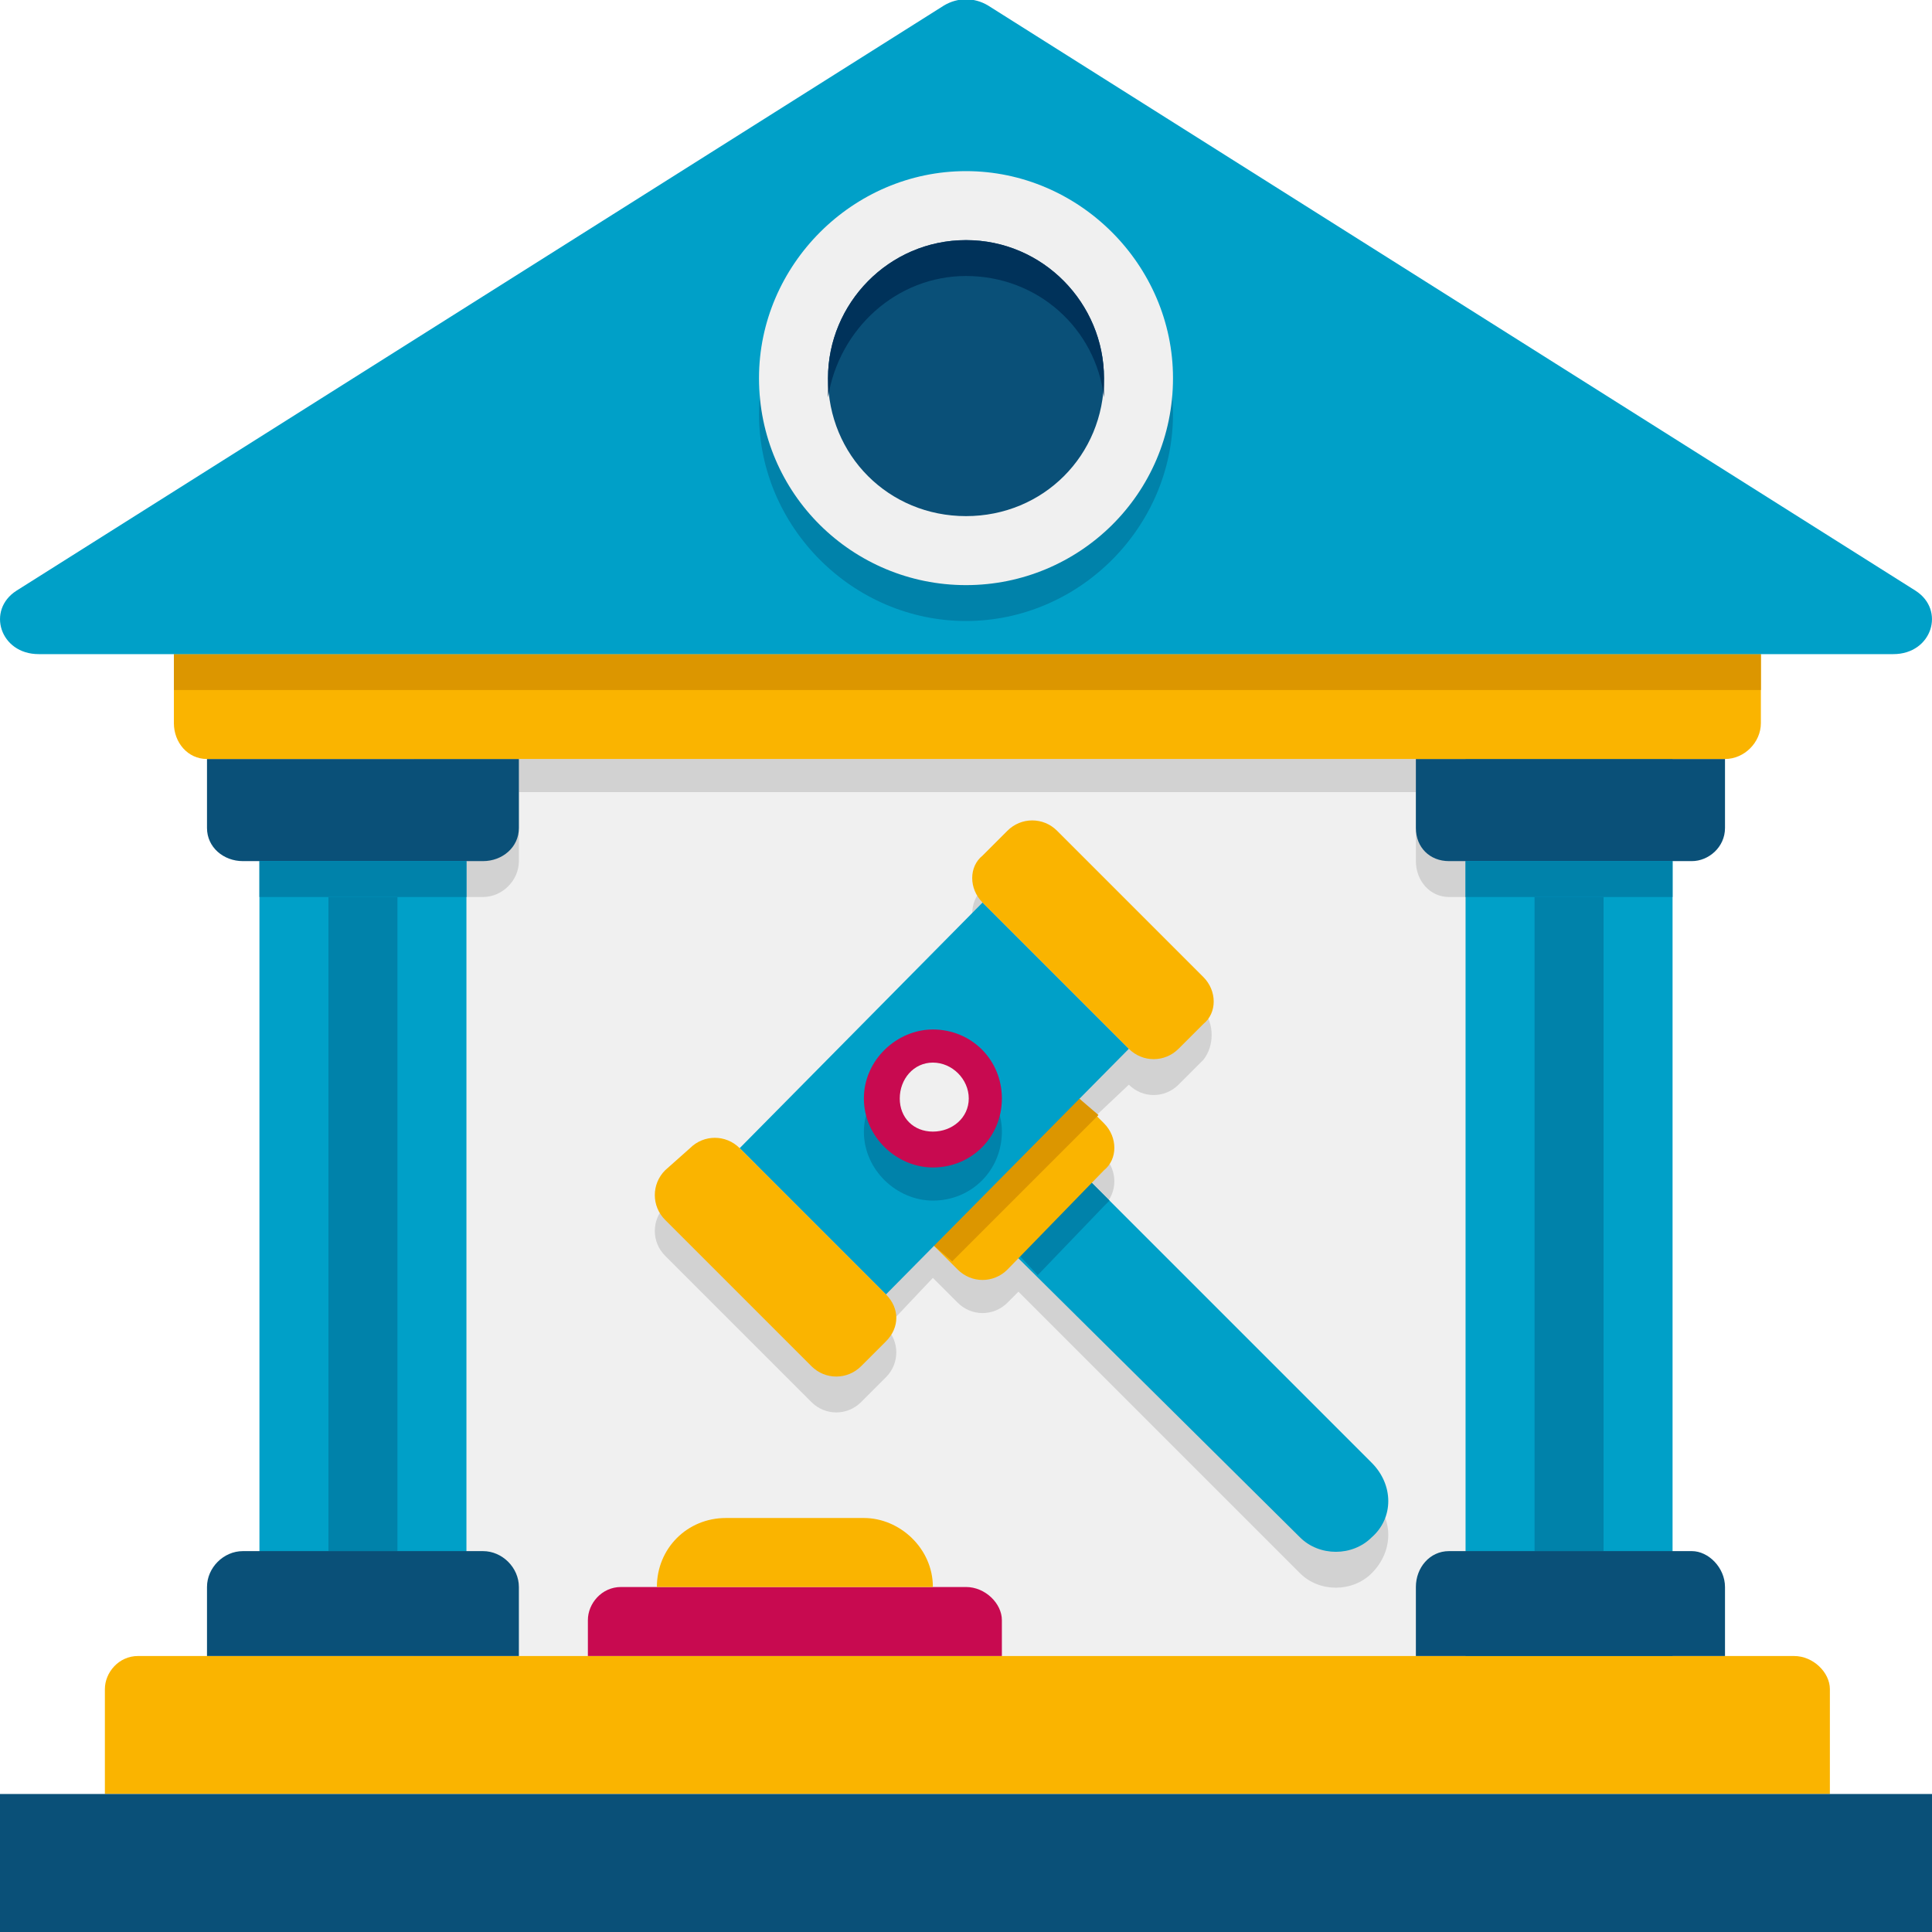 <svg version="1.2" xmlns="http://www.w3.org/2000/svg" viewBox="0 0 70 70" width="70" height="70"><style>.a{fill:#f0f0f0}.b{fill:#d2d2d2}.c{fill:#fab400}.d{fill:#00a0c8}.e{fill:#0082aa}.f{fill:#0a5078}.g{fill:#dc9600}.h{fill:#00325a}.i{fill:#c80a50}</style><path fill-rule="evenodd" class="a" d="m55 27.5v32.5h-40v-32.5z"/><path class="b" d="m33.8 46.3l0.9 0.9c0.5 0.5 1.3 0.5 1.8 0l0.4-0.4 10.2 10.2c0.7 0.7 1.9 0.7 2.6 0 0.8-0.8 0.8-2 0-2.7l-9.5-9.6-0.6-0.6 0.4-0.4c0.5-0.5 0.5-1.3 0-1.8l-0.9-0.9 1.8-1.7c0.5 0.5 1.3 0.5 1.8 0l0.9-0.9c0.4-0.5 0.4-1.3 0-1.8l-5.3-5.3c-0.5-0.5-1.3-0.5-1.8 0l-0.9 0.9c-0.5 0.5-0.5 1.3 0 1.8l-8.8 8.8c-0.5-0.5-1.3-0.5-1.8 0l-0.9 0.9c-0.5 0.5-0.5 1.3 0 1.8l5.3 5.3c0.5 0.5 1.3 0.5 1.8 0l0.9-0.9c0.5-0.5 0.5-1.3 0-1.8z"/><path class="b" d="m56.3 28.7v3.8h-3.8c-0.7 0-1.2-0.6-1.2-1.3v-2.5z"/><path class="b" d="m18.8 28.7v2.5c0 0.7-0.6 1.3-1.3 1.3h-3.7v-3.8z"/><path fill-rule="evenodd" class="b" d="m55 27.5v1.2h-40v-1.2z"/><path class="c" d="m3.8 61.2v3.8h62.5v-3.8c0-0.6-0.6-1.2-1.3-1.2h-60c-0.7 0-1.2 0.6-1.2 1.2z"/><path fill-rule="evenodd" class="d" d="m16.9 30v27.5h-7.5v-27.5z"/><path fill-rule="evenodd" class="e" d="m14.4 32.5v23.7h-2.5v-23.7z"/><path fill-rule="evenodd" class="d" d="m60.6 27.5v32.5h-7.5v-32.5z"/><path class="f" d="m51.3 27.5v2.5c0 0.7 0.5 1.2 1.2 1.2h8.8c0.6 0 1.2-0.5 1.2-1.2v-2.5z"/><path class="f" d="m7.5 27.5v2.5c0 0.7 0.6 1.2 1.3 1.2h8.7c0.7 0 1.3-0.5 1.3-1.2v-2.5z"/><path fill-rule="evenodd" class="e" d="m16.9 31.2v1.3h-7.5v-1.3z"/><path fill-rule="evenodd" class="e" d="m60.6 31.2v1.3h-7.5v-1.3z"/><path fill-rule="evenodd" class="f" d="m70 65v5h-70v-5z"/><path class="c" d="m6.3 23.7v2.5c0 0.7 0.5 1.3 1.2 1.3h55c0.7 0 1.3-0.6 1.3-1.3v-2.5z"/><path fill-rule="evenodd" class="g" d="m63.8 23.7v1.3h-57.5v-1.3z"/><path class="d" d="m34.2 0.2l-33.6 21.2c-1.1 0.7-0.6 2.3 0.8 2.3h67.2c1.4 0 1.9-1.6 0.8-2.3l-33.6-21.2c-0.5-0.3-1.1-0.3-1.6 0z"/><path fill-rule="evenodd" class="e" d="m35 22.5c-4.1 0-7.5-3.4-7.5-7.5 0-4.1 3.4-7.5 7.5-7.5 4.1 0 7.5 3.4 7.5 7.5 0 4.1-3.4 7.5-7.5 7.5z"/><path fill-rule="evenodd" class="a" d="m35 21.2c-4.1 0-7.5-3.3-7.5-7.5 0-4.1 3.4-7.5 7.5-7.5 4.1 0 7.5 3.4 7.5 7.5 0 4.2-3.4 7.5-7.5 7.5z"/><path fill-rule="evenodd" class="f" d="m35 18.7c-2.8 0-5-2.2-5-5 0-2.7 2.2-5 5-5 2.8 0 5 2.3 5 5 0 2.8-2.2 5-5 5z"/><path class="h" d="m40 13.7q0 0.4 0 0.7c-0.3-2.5-2.4-4.4-5-4.4-2.5 0-4.6 1.9-5 4.4q0-0.3 0-0.7c0-2.7 2.2-5 5-5 2.8 0 5 2.3 5 5z"/><path fill-rule="evenodd" class="e" d="m58.1 32.5v23.7h-2.5v-23.7z"/><path class="f" d="m51.3 60v-2.5c0-0.7 0.5-1.3 1.2-1.3h8.8c0.6 0 1.2 0.6 1.2 1.3v2.5z"/><path class="f" d="m7.5 60v-2.5c0-0.7 0.6-1.3 1.3-1.3h8.7c0.7 0 1.3 0.6 1.3 1.3v2.5z"/><path class="i" d="m21.3 58.7v1.3h15v-1.3c0-0.6-0.6-1.2-1.3-1.2h-12.5c-0.7 0-1.2 0.6-1.2 1.2z"/><path class="c" d="m23.8 57.5h10c0-1.4-1.2-2.5-2.5-2.5h-5c-1.4 0-2.5 1.1-2.5 2.5z"/><path class="d" d="m36 44.7l11.1 11c0.7 0.7 1.9 0.7 2.6 0 0.8-0.7 0.8-1.9 0-2.7l-11-11z"/><path class="e" d="m40.2 43.5q-0.1 0.1-0.2 0.2l-2.4 2.5-1.5-1.6 2.6-2.6z"/><path class="c" d="m33.8 45.1l0.9 0.9c0.5 0.5 1.3 0.5 1.8 0l3.5-3.6c0.5-0.4 0.5-1.2 0-1.7l-0.9-0.9z"/><path class="g" d="m39.8 40.4l-5.3 5.3-0.7-0.6 5.3-5.3z"/><path class="d" d="m26.8 41.6l8.8-8.9 5.3 5.3-8.8 8.9z"/><path fill-rule="evenodd" class="e" d="m33.8 43.5c-1.3 0-2.5-1.1-2.5-2.5 0-1.3 1.2-2.5 2.5-2.5 1.4 0 2.5 1.2 2.5 2.5 0 1.4-1.1 2.5-2.5 2.5z"/><path class="c" d="m38.3 30.1l5.3 5.3c0.5 0.5 0.5 1.3 0 1.7l-0.9 0.9c-0.5 0.5-1.3 0.5-1.8 0l-5.3-5.3c-0.5-0.5-0.5-1.3 0-1.7l0.9-0.9c0.5-0.5 1.3-0.5 1.8 0z"/><path class="c" d="m26.8 41.6l5.3 5.3c0.5 0.5 0.5 1.2 0 1.7l-0.9 0.9c-0.5 0.5-1.3 0.5-1.8 0l-5.3-5.3c-0.5-0.5-0.5-1.3 0-1.8l0.9-0.8c0.5-0.5 1.3-0.5 1.8 0z"/><path fill-rule="evenodd" class="i" d="m33.8 42.3c-1.3 0-2.5-1.1-2.5-2.5 0-1.4 1.2-2.5 2.5-2.5 1.4 0 2.5 1.1 2.5 2.5 0 1.4-1.1 2.5-2.5 2.5z"/><path fill-rule="evenodd" class="a" d="m33.8 41c-0.7 0-1.2-0.5-1.2-1.2 0-0.7 0.5-1.3 1.2-1.3 0.7 0 1.3 0.6 1.3 1.3 0 0.7-0.6 1.2-1.3 1.2z"/></svg>